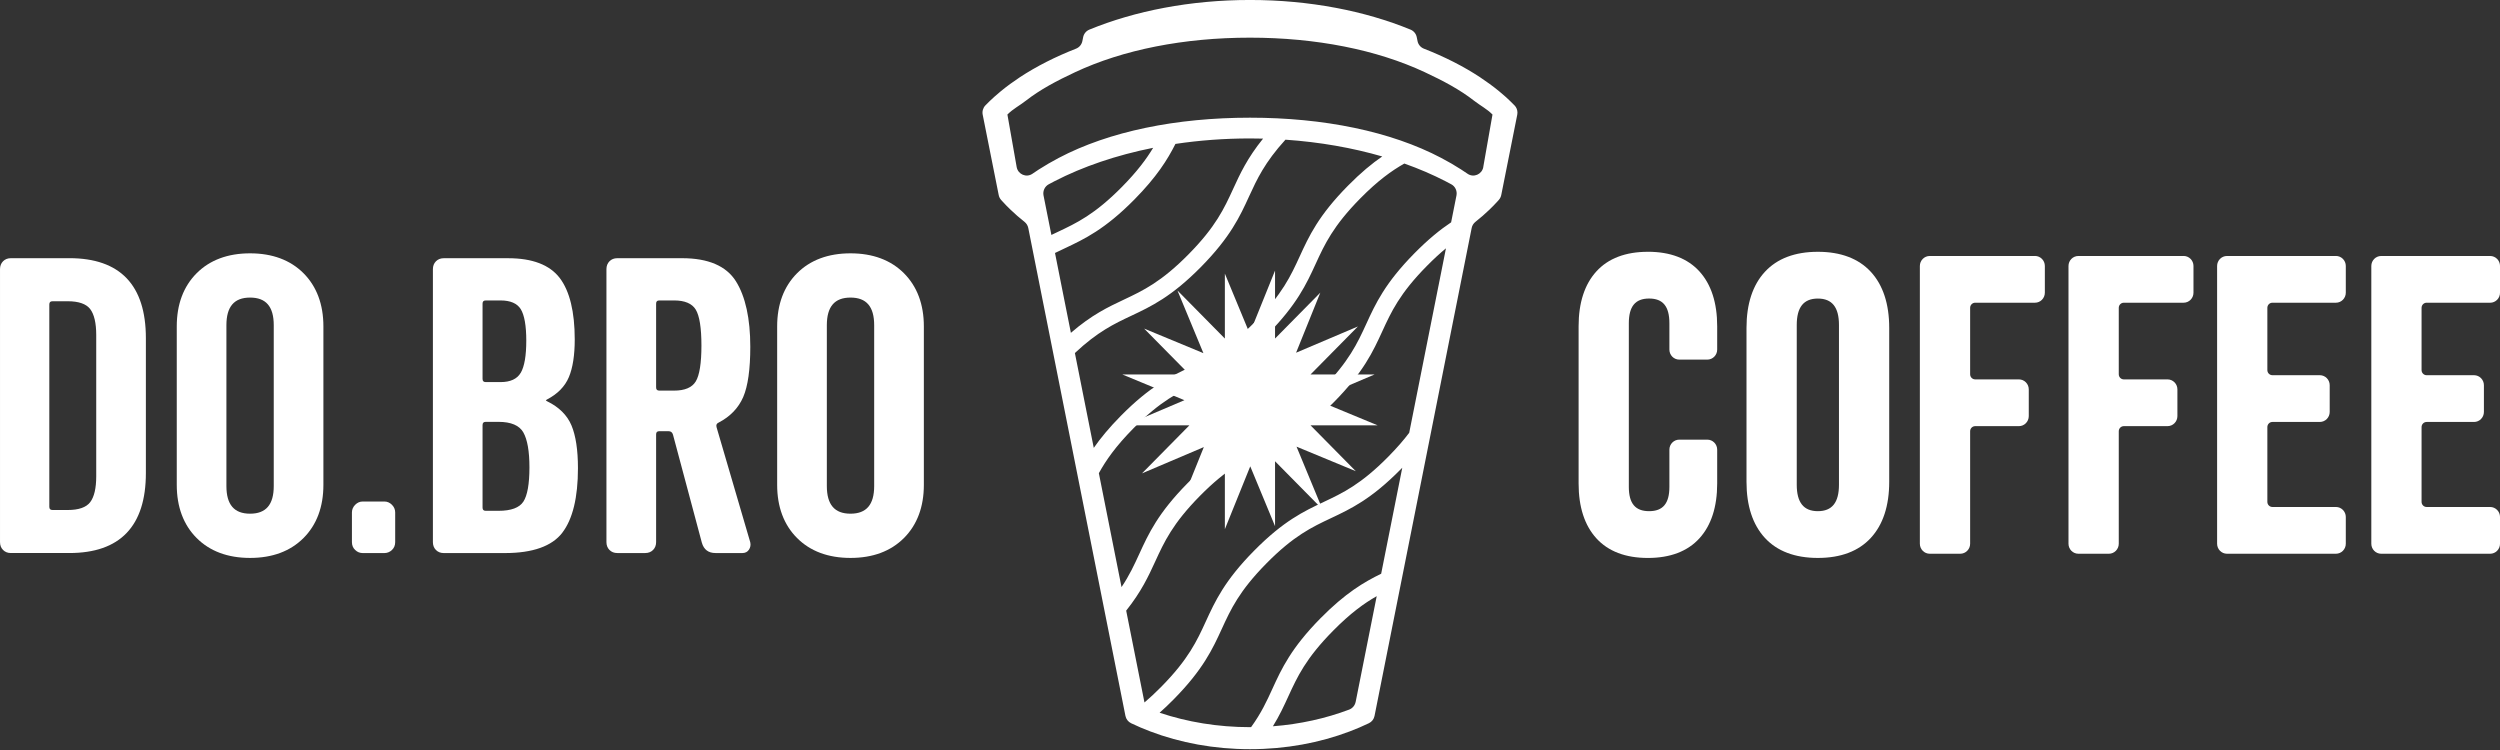 <?xml version="1.0" encoding="UTF-8"?> <svg xmlns="http://www.w3.org/2000/svg" width="480" height="144" viewBox="0 0 480 144" fill="none"><rect x="0" y="0" width="480" height="144" fill="#333333" stroke="none"/><g clip-path="url(#clip0_1719_880)"><g clip-path="url(#clip1_1719_880)"><path d="M290.787 20.238C290.242 19.676 289.669 19.124 289.067 18.581C288.661 18.218 288.231 17.85 287.796 17.492C286.668 16.572 285.454 15.681 284.159 14.824C281.01 12.751 277.383 10.901 273.369 9.337C272.748 9.09 272.294 8.543 272.165 7.88L272.017 7.139C271.888 6.48 271.434 5.938 270.822 5.686C262.092 2.103 251.459 -0.004 239.991 -0.004C228.522 -0.004 217.89 2.103 209.159 5.686C208.548 5.938 208.094 6.48 207.965 7.139L207.816 7.88C207.683 8.543 207.233 9.09 206.612 9.337C202.603 10.906 198.976 12.751 195.822 14.824C194.527 15.681 193.313 16.567 192.186 17.492C191.746 17.85 191.321 18.218 190.915 18.581C190.312 19.124 189.734 19.676 189.194 20.238C188.74 20.707 188.549 21.376 188.678 22.02L189.868 27.995L191.751 37.448C191.822 37.806 191.985 38.131 192.224 38.397C192.305 38.484 192.386 38.576 192.468 38.663C192.955 39.206 193.476 39.738 194.025 40.261C194.857 41.065 195.755 41.845 196.706 42.595C197.074 42.891 197.332 43.302 197.428 43.767L199.052 51.937L199.076 52.043L200.223 57.815L200.897 61.181L204.247 77.989L205.203 82.793L206.416 88.889L207.124 92.444L215.338 133.702L216.083 137.45C216.208 138.07 216.614 138.593 217.173 138.859C218.358 139.426 219.581 139.953 220.843 140.428C226.596 142.612 233.1 143.842 240 143.842C246.901 143.842 253.404 142.612 259.158 140.428C260.419 139.953 261.642 139.426 262.823 138.859C263.387 138.593 263.793 138.07 263.912 137.45L264.658 133.702L272.872 92.444L273.579 88.889L274.793 82.793L275.749 77.989L279.094 61.181L279.768 57.815L280.915 52.043L280.938 51.937L282.563 43.767C282.654 43.302 282.912 42.891 283.285 42.595C284.231 41.845 285.129 41.065 285.966 40.261C286.51 39.738 287.031 39.206 287.523 38.663C287.605 38.576 287.686 38.484 287.762 38.397C288.001 38.131 288.164 37.806 288.24 37.448L290.123 27.995L291.313 22.02C291.337 21.889 291.351 21.753 291.351 21.623C291.351 21.109 291.155 20.61 290.792 20.238H290.787ZM201.141 41.467L200.357 37.53C200.185 36.673 200.586 35.801 201.351 35.385C201.719 35.186 202.092 34.988 202.469 34.794C207.907 31.99 214.33 29.792 221.407 28.378C220.097 30.557 218.31 32.949 215.414 35.884C210.177 41.191 206.693 42.828 203.009 44.566C202.632 44.745 202.249 44.925 201.867 45.109L201.141 41.462V41.467ZM205.58 63.752L204.83 59.989L203.817 54.905L202.56 48.571C203.186 48.261 203.807 47.971 204.438 47.675C208.227 45.888 212.146 44.038 217.804 38.305C222.076 33.976 224.164 30.654 225.684 27.632C230.252 26.949 235.05 26.581 240 26.581C240.841 26.581 241.678 26.591 242.509 26.615C239.47 30.378 238.098 33.361 236.765 36.266C235.05 40 233.434 43.53 228.192 48.837C222.955 54.145 219.476 55.786 215.792 57.525C212.757 58.958 209.637 60.425 205.609 63.907L205.58 63.757V63.752ZM209.976 85.848L209.733 84.638L208.82 80.052L206.378 67.781C210.77 63.665 213.909 62.183 217.216 60.624C221.005 58.837 224.924 56.992 230.582 51.259C236.239 45.52 238.065 41.549 239.823 37.709C241.353 34.383 242.805 31.22 246.805 26.819C253.423 27.274 259.693 28.387 265.389 30.039C263.434 31.38 261.279 33.148 258.794 35.671C253.132 41.404 251.311 45.375 249.548 49.215C247.832 52.949 246.212 56.479 240.975 61.786C235.738 67.094 232.254 68.735 228.57 70.474C224.78 72.26 220.862 74.105 215.204 79.839C212.934 82.139 211.281 84.153 210.005 85.994L209.976 85.844V85.848ZM260.281 134.772C260.142 135.45 259.674 136.002 259.038 136.244C254.556 137.934 249.615 139.043 244.397 139.445C245.677 137.377 246.528 135.518 247.369 133.682C249.084 129.949 250.704 126.419 255.942 121.116C259.282 117.731 261.905 115.838 264.328 114.463L260.285 134.772H260.281ZM265.179 110.158C261.901 111.765 258.355 113.828 253.548 118.695C247.89 124.433 246.064 128.399 244.306 132.239C243.221 134.612 242.17 136.903 240.206 139.614H240C233.817 139.614 227.939 138.622 222.644 136.844C223.505 136.084 224.398 135.237 225.344 134.278C231.007 128.544 232.828 124.574 234.591 120.734C236.306 117 237.922 113.47 243.159 108.167C248.396 102.86 251.88 101.218 255.564 99.48C259.354 97.693 263.272 95.848 268.93 90.115C269.035 90.008 269.135 89.906 269.236 89.805L265.183 110.162L265.179 110.158ZM276.184 54.9L275.171 59.985L274.42 63.747L271.176 80.047L270.569 83.093C269.518 84.488 268.213 85.999 266.541 87.693C261.303 93.001 257.824 94.642 254.14 96.381C250.351 98.168 246.432 100.013 240.774 105.751C235.112 111.484 233.291 115.455 231.528 119.295C229.812 123.029 228.197 126.559 222.96 131.866C221.808 133.033 220.743 134.021 219.739 134.874C219.734 134.845 219.725 134.811 219.72 134.782L216.227 117.242C219.151 113.572 220.499 110.642 221.808 107.794C223.524 104.061 225.139 100.531 230.376 95.223C235.613 89.916 239.097 88.279 242.781 86.541C246.571 84.754 250.489 82.909 256.147 77.171C261.81 71.437 263.63 67.466 265.394 63.626C267.109 59.893 268.724 56.362 273.966 51.055C275.29 49.714 276.494 48.61 277.622 47.68L276.184 54.915V54.9ZM279.643 37.525L278.86 41.462L278.616 42.687C276.547 44.068 274.258 45.908 271.577 48.624C265.919 54.358 264.094 58.329 262.335 62.169C260.62 65.902 259 69.432 253.763 74.74C248.525 80.047 245.042 81.684 241.357 83.422C237.568 85.209 233.649 87.054 227.992 92.793C222.334 98.526 220.508 102.497 218.75 106.337C217.794 108.414 216.872 110.434 215.333 112.724L210.98 90.851C212.347 88.371 214.22 85.689 217.598 82.26C222.836 76.953 226.314 75.311 229.999 73.573C233.788 71.786 237.707 69.941 243.364 64.207C249.027 58.469 250.848 54.498 252.611 50.658C254.326 46.925 255.946 43.394 261.184 38.087C264.553 34.673 267.195 32.78 269.632 31.4C272.442 32.397 275.089 33.535 277.531 34.794C277.909 34.988 278.282 35.186 278.649 35.385C279.414 35.797 279.811 36.673 279.643 37.53V37.525ZM284.79 32.107C284.513 33.492 282.931 34.16 281.775 33.366C281.368 33.085 280.958 32.809 280.532 32.538C279.333 31.763 278.066 31.032 276.738 30.334C267.042 25.221 254.15 22.596 239.995 22.596C225.841 22.596 212.949 25.221 203.253 30.334C201.929 31.032 200.663 31.768 199.459 32.538C199.038 32.809 198.627 33.085 198.221 33.366C197.065 34.16 195.483 33.492 195.206 32.107L193.423 21.991C194.503 20.901 195.684 20.33 196.969 19.332C199.702 17.201 202.88 15.516 206.435 13.855C215.639 9.545 227.299 7.231 239.991 7.231C252.683 7.231 264.342 9.55 273.546 13.855C277.101 15.516 280.284 17.201 283.012 19.332C284.298 20.33 285.483 20.901 286.558 21.991L284.78 32.107H284.79Z" fill="white"></path><path d="M231.136 85.839L226.482 97.374L235.174 88.561V101.606L240.048 89.534L244.808 101.025V88.561L253.911 97.785L248.932 85.757L260.31 90.469L251.617 81.66H264.496L252.573 76.725L263.913 71.902H251.617L260.721 62.678L248.846 67.723L253.5 56.189L244.808 65.002V51.951L239.934 64.029L235.174 52.537V65.002L226.071 55.777L231.055 67.806L219.673 63.089L228.37 71.902H215.496L227.409 76.837L216.07 81.66H228.365L219.262 90.89L231.136 85.839Z" fill="white"></path><path d="M13.315 49.574H2.076C1.474 49.574 0.972 49.772 0.585 50.164C0.198 50.557 0.002 51.065 0.002 51.675V104.081C0.002 104.696 0.198 105.204 0.585 105.591C0.972 105.984 1.474 106.182 2.076 106.182H13.315C23.068 106.182 28.009 101.015 28.009 90.822V64.929C28.009 54.736 23.063 49.569 13.315 49.569V49.574ZM18.476 91.447C18.476 93.742 18.084 95.413 17.315 96.42C16.555 97.417 15.107 97.921 13.009 97.921H10.085C9.659 97.921 9.468 97.727 9.468 97.296V58.465C9.468 58.033 9.659 57.84 10.085 57.84H13.009C15.102 57.84 16.55 58.343 17.315 59.341C18.084 60.348 18.476 62.024 18.476 64.314V91.451V91.447Z" fill="white"></path><path d="M48.015 48.64C43.738 48.64 40.283 49.928 37.751 52.465C35.218 55.008 33.938 58.441 33.938 62.673V93.089C33.938 97.326 35.223 100.759 37.751 103.297C40.279 105.834 43.734 107.122 48.015 107.122C52.297 107.122 55.747 105.834 58.28 103.297C60.812 100.755 62.093 97.321 62.093 93.089V62.673C62.093 58.441 60.807 55.008 58.28 52.465C55.747 49.928 52.292 48.64 48.015 48.64ZM43.471 62.441C43.471 58.872 44.957 57.134 48.015 57.134C51.074 57.134 52.56 58.867 52.56 62.441V93.321C52.56 96.89 51.074 98.629 48.015 98.629C44.957 98.629 43.471 96.895 43.471 93.321V62.441Z" fill="white"></path><path d="M69.644 106.189H73.802C74.352 106.189 74.839 105.99 75.25 105.603C75.666 105.211 75.876 104.702 75.876 104.087V98.392C75.876 97.83 75.666 97.336 75.255 96.92C74.844 96.503 74.352 96.29 73.802 96.29H69.644C69.09 96.29 68.603 96.503 68.192 96.92C67.781 97.336 67.57 97.835 67.57 98.392V104.087C67.57 104.702 67.781 105.211 68.196 105.603C68.607 105.995 69.095 106.189 69.644 106.189Z" fill="white"></path><path d="M107.971 102.265C109.959 99.675 110.967 95.51 110.967 89.888C110.967 86.401 110.546 83.641 109.724 81.68C108.893 79.704 107.316 78.145 105.037 77.041C104.826 76.934 104.812 76.867 104.812 76.867C104.812 76.867 104.826 76.799 105.037 76.692C107.063 75.642 108.468 74.198 109.223 72.407C109.973 70.63 110.35 68.194 110.35 65.172C110.35 59.86 109.38 55.894 107.474 53.381C105.553 50.858 102.227 49.579 97.582 49.579H85.191C84.589 49.579 84.087 49.778 83.7 50.17C83.313 50.562 83.117 51.071 83.117 51.681V104.086C83.117 104.701 83.313 105.21 83.7 105.597C84.087 105.989 84.589 106.188 85.191 106.188H96.966C102.275 106.188 105.978 104.871 107.975 102.27L107.971 102.265ZM99.986 71.564C99.297 72.755 97.998 73.361 96.115 73.361H93.267C92.842 73.361 92.65 73.167 92.65 72.736V58.31C92.65 57.879 92.842 57.686 93.267 57.686H96.115C97.998 57.686 99.302 58.252 99.99 59.366C100.688 60.509 101.046 62.538 101.046 65.409C101.046 68.281 100.693 70.354 99.99 71.569L99.986 71.564ZM93.267 80.997H95.728C98.117 80.997 99.718 81.68 100.483 83.026C101.261 84.402 101.653 86.658 101.653 89.733C101.653 92.91 101.261 95.128 100.487 96.314C99.723 97.486 98.122 98.077 95.728 98.077H93.267C92.842 98.077 92.65 97.883 92.65 97.452V81.622C92.65 81.191 92.842 80.997 93.267 80.997Z" fill="white"></path><path d="M137.366 106.188H142.522C143.086 106.188 143.516 105.97 143.803 105.534C144.08 105.108 144.166 104.638 144.051 104.12L137.586 82.048C137.457 81.602 137.576 81.317 137.973 81.138C140.199 79.985 141.791 78.329 142.699 76.227C143.602 74.135 144.056 70.891 144.056 66.576C144.056 61.167 143.129 56.94 141.303 54.015C139.459 51.071 135.985 49.574 130.977 49.574H118.509C117.907 49.574 117.406 49.773 117.019 50.165C116.631 50.557 116.436 51.066 116.436 51.676V104.081C116.436 104.696 116.631 105.205 117.019 105.592C117.406 105.984 117.907 106.183 118.509 106.183H123.895C124.497 106.183 124.999 105.984 125.391 105.592C125.778 105.2 125.974 104.691 125.974 104.081V83.413C125.974 82.983 126.165 82.789 126.59 82.789H128.358C128.803 82.789 129.08 83.007 129.214 83.457L134.757 104.202C135.134 105.519 136.013 106.183 137.366 106.183V106.188ZM134.675 66.339C134.675 69.724 134.307 72.048 133.581 73.239C132.869 74.406 131.479 74.997 129.438 74.997H126.59C126.165 74.997 125.974 74.803 125.974 74.373V58.31C125.974 57.879 126.165 57.685 126.59 57.685H129.438C131.474 57.685 132.869 58.276 133.581 59.443C134.307 60.634 134.675 62.959 134.675 66.344V66.339Z" fill="white"></path><path d="M173.562 52.465C171.029 49.928 167.574 48.64 163.297 48.64C159.021 48.64 155.566 49.928 153.033 52.465C150.5 55.008 149.215 58.441 149.215 62.673V93.089C149.215 97.326 150.5 100.759 153.033 103.297C155.561 105.834 159.016 107.122 163.297 107.122C167.579 107.122 171.034 105.834 173.562 103.297C176.094 100.759 177.38 97.321 177.38 93.089V62.673C177.38 58.441 176.094 55.008 173.562 52.465ZM158.753 62.441C158.753 58.872 160.239 57.134 163.297 57.134C166.356 57.134 167.842 58.867 167.842 62.441V93.321C167.842 96.89 166.356 98.629 163.297 98.629C160.239 98.629 158.753 96.895 158.753 93.321V62.441Z" fill="white"></path><path d="M316.395 48.344C312.104 48.344 308.774 49.613 306.504 52.112C304.239 54.601 303.092 58.141 303.092 62.635V92.837C303.092 97.331 304.239 100.871 306.504 103.36C308.778 105.859 312.104 107.127 316.395 107.127C320.687 107.127 324.012 105.859 326.287 103.36C328.552 100.871 329.699 97.331 329.699 92.837V86.334C329.699 85.273 328.848 84.411 327.802 84.411H322.421C321.375 84.411 320.524 85.273 320.524 86.334V93.476C320.524 96.663 319.286 98.144 316.63 98.144C313.973 98.144 312.735 96.663 312.735 93.476V62.068C312.735 58.828 313.973 57.318 316.63 57.318C319.286 57.318 320.524 58.828 320.524 62.068V67.124C320.524 68.184 321.375 69.046 322.421 69.046H327.802C328.848 69.046 329.699 68.184 329.699 67.124V62.63C329.699 58.136 328.552 54.601 326.287 52.107C324.012 49.608 320.682 48.34 316.395 48.34V48.344Z" fill="white"></path><path d="M349.028 48.345C344.632 48.345 341.211 49.638 338.86 52.19C336.513 54.732 335.328 58.354 335.328 62.955V92.513C335.328 97.113 336.518 100.735 338.86 103.278C341.211 105.83 344.632 107.123 349.028 107.123C353.425 107.123 356.846 105.83 359.197 103.278C361.543 100.735 362.729 97.113 362.729 92.513V62.955C362.729 58.354 361.539 54.732 359.197 52.19C356.841 49.638 353.42 48.345 349.028 48.345ZM353.081 93.075C353.081 96.489 351.757 98.145 349.028 98.145C346.3 98.145 344.976 96.484 344.976 93.075V62.393C344.976 58.979 346.3 57.323 349.028 57.323C351.757 57.323 353.081 58.984 353.081 62.393V93.075Z" fill="white"></path><path d="M390.714 49.148H370.51C369.464 49.148 368.613 50.01 368.613 51.07V104.395C368.613 105.456 369.464 106.318 370.51 106.318H376.369C377.415 106.318 378.266 105.456 378.266 104.395V82.798C378.266 82.26 378.701 81.82 379.231 81.82H387.627C388.674 81.82 389.524 80.958 389.524 79.897V74.764C389.524 73.704 388.674 72.842 387.627 72.842H379.231C378.701 72.842 378.266 72.401 378.266 71.864V59.099C378.266 58.561 378.701 58.121 379.231 58.121H390.714C391.761 58.121 392.611 57.259 392.611 56.198V51.065C392.611 50.005 391.761 49.143 390.714 49.143V49.148Z" fill="white"></path><path d="M419.251 49.148H399.048C398.001 49.148 397.15 50.01 397.15 51.07V104.395C397.15 105.456 398.001 106.318 399.048 106.318H404.906C405.953 106.318 406.803 105.456 406.803 104.395V82.798C406.803 82.26 407.238 81.82 407.768 81.82H416.164C417.211 81.82 418.062 80.958 418.062 79.897V74.764C418.062 73.704 417.211 72.842 416.164 72.842H407.768C407.238 72.842 406.803 72.401 406.803 71.864V59.099C406.803 58.561 407.238 58.121 407.768 58.121H419.251C420.298 58.121 421.148 57.259 421.148 56.198V51.065C421.148 50.005 420.298 49.143 419.251 49.143V49.148Z" fill="white"></path><path d="M448.497 49.148H427.581C426.534 49.148 425.684 50.01 425.684 51.07V104.395C425.684 105.456 426.534 106.318 427.581 106.318H448.497C449.543 106.318 450.394 105.456 450.394 104.395V99.262C450.394 98.202 449.543 97.34 448.497 97.34H436.297C435.766 97.34 435.332 96.899 435.332 96.362V81.994C435.332 81.457 435.766 81.016 436.297 81.016H445.405C446.451 81.016 447.302 80.154 447.302 79.094V73.96C447.302 72.9 446.451 72.038 445.405 72.038H436.297C435.766 72.038 435.332 71.597 435.332 71.06V59.099C435.332 58.561 435.766 58.121 436.297 58.121H448.497C449.543 58.121 450.394 57.259 450.394 56.198V51.065C450.394 50.005 449.543 49.143 448.497 49.143V49.148Z" fill="white"></path><path d="M465.906 58.126H478.106C479.152 58.126 480.003 57.264 480.003 56.204V51.071C480.003 50.01 479.152 49.148 478.106 49.148H457.19C456.144 49.148 455.293 50.01 455.293 51.071V104.396C455.293 105.457 456.144 106.319 457.19 106.319H478.106C479.152 106.319 480.003 105.457 480.003 104.396V99.263C480.003 98.203 479.152 97.341 478.106 97.341H465.906C465.376 97.341 464.941 96.9 464.941 96.362V81.995C464.941 81.457 465.376 81.017 465.906 81.017H475.014C476.061 81.017 476.911 80.155 476.911 79.094V73.961C476.911 72.901 476.061 72.039 475.014 72.039H465.906C465.376 72.039 464.941 71.598 464.941 71.061V59.1C464.941 58.562 465.376 58.121 465.906 58.121V58.126Z" fill="white"></path></g></g><defs><clipPath id="clip0_1719_880"><rect width="480" height="144" fill="white"></rect></clipPath><clipPath id="clip1_1719_880"><rect width="480" height="143.841" fill="white"></rect></clipPath></defs></svg> 